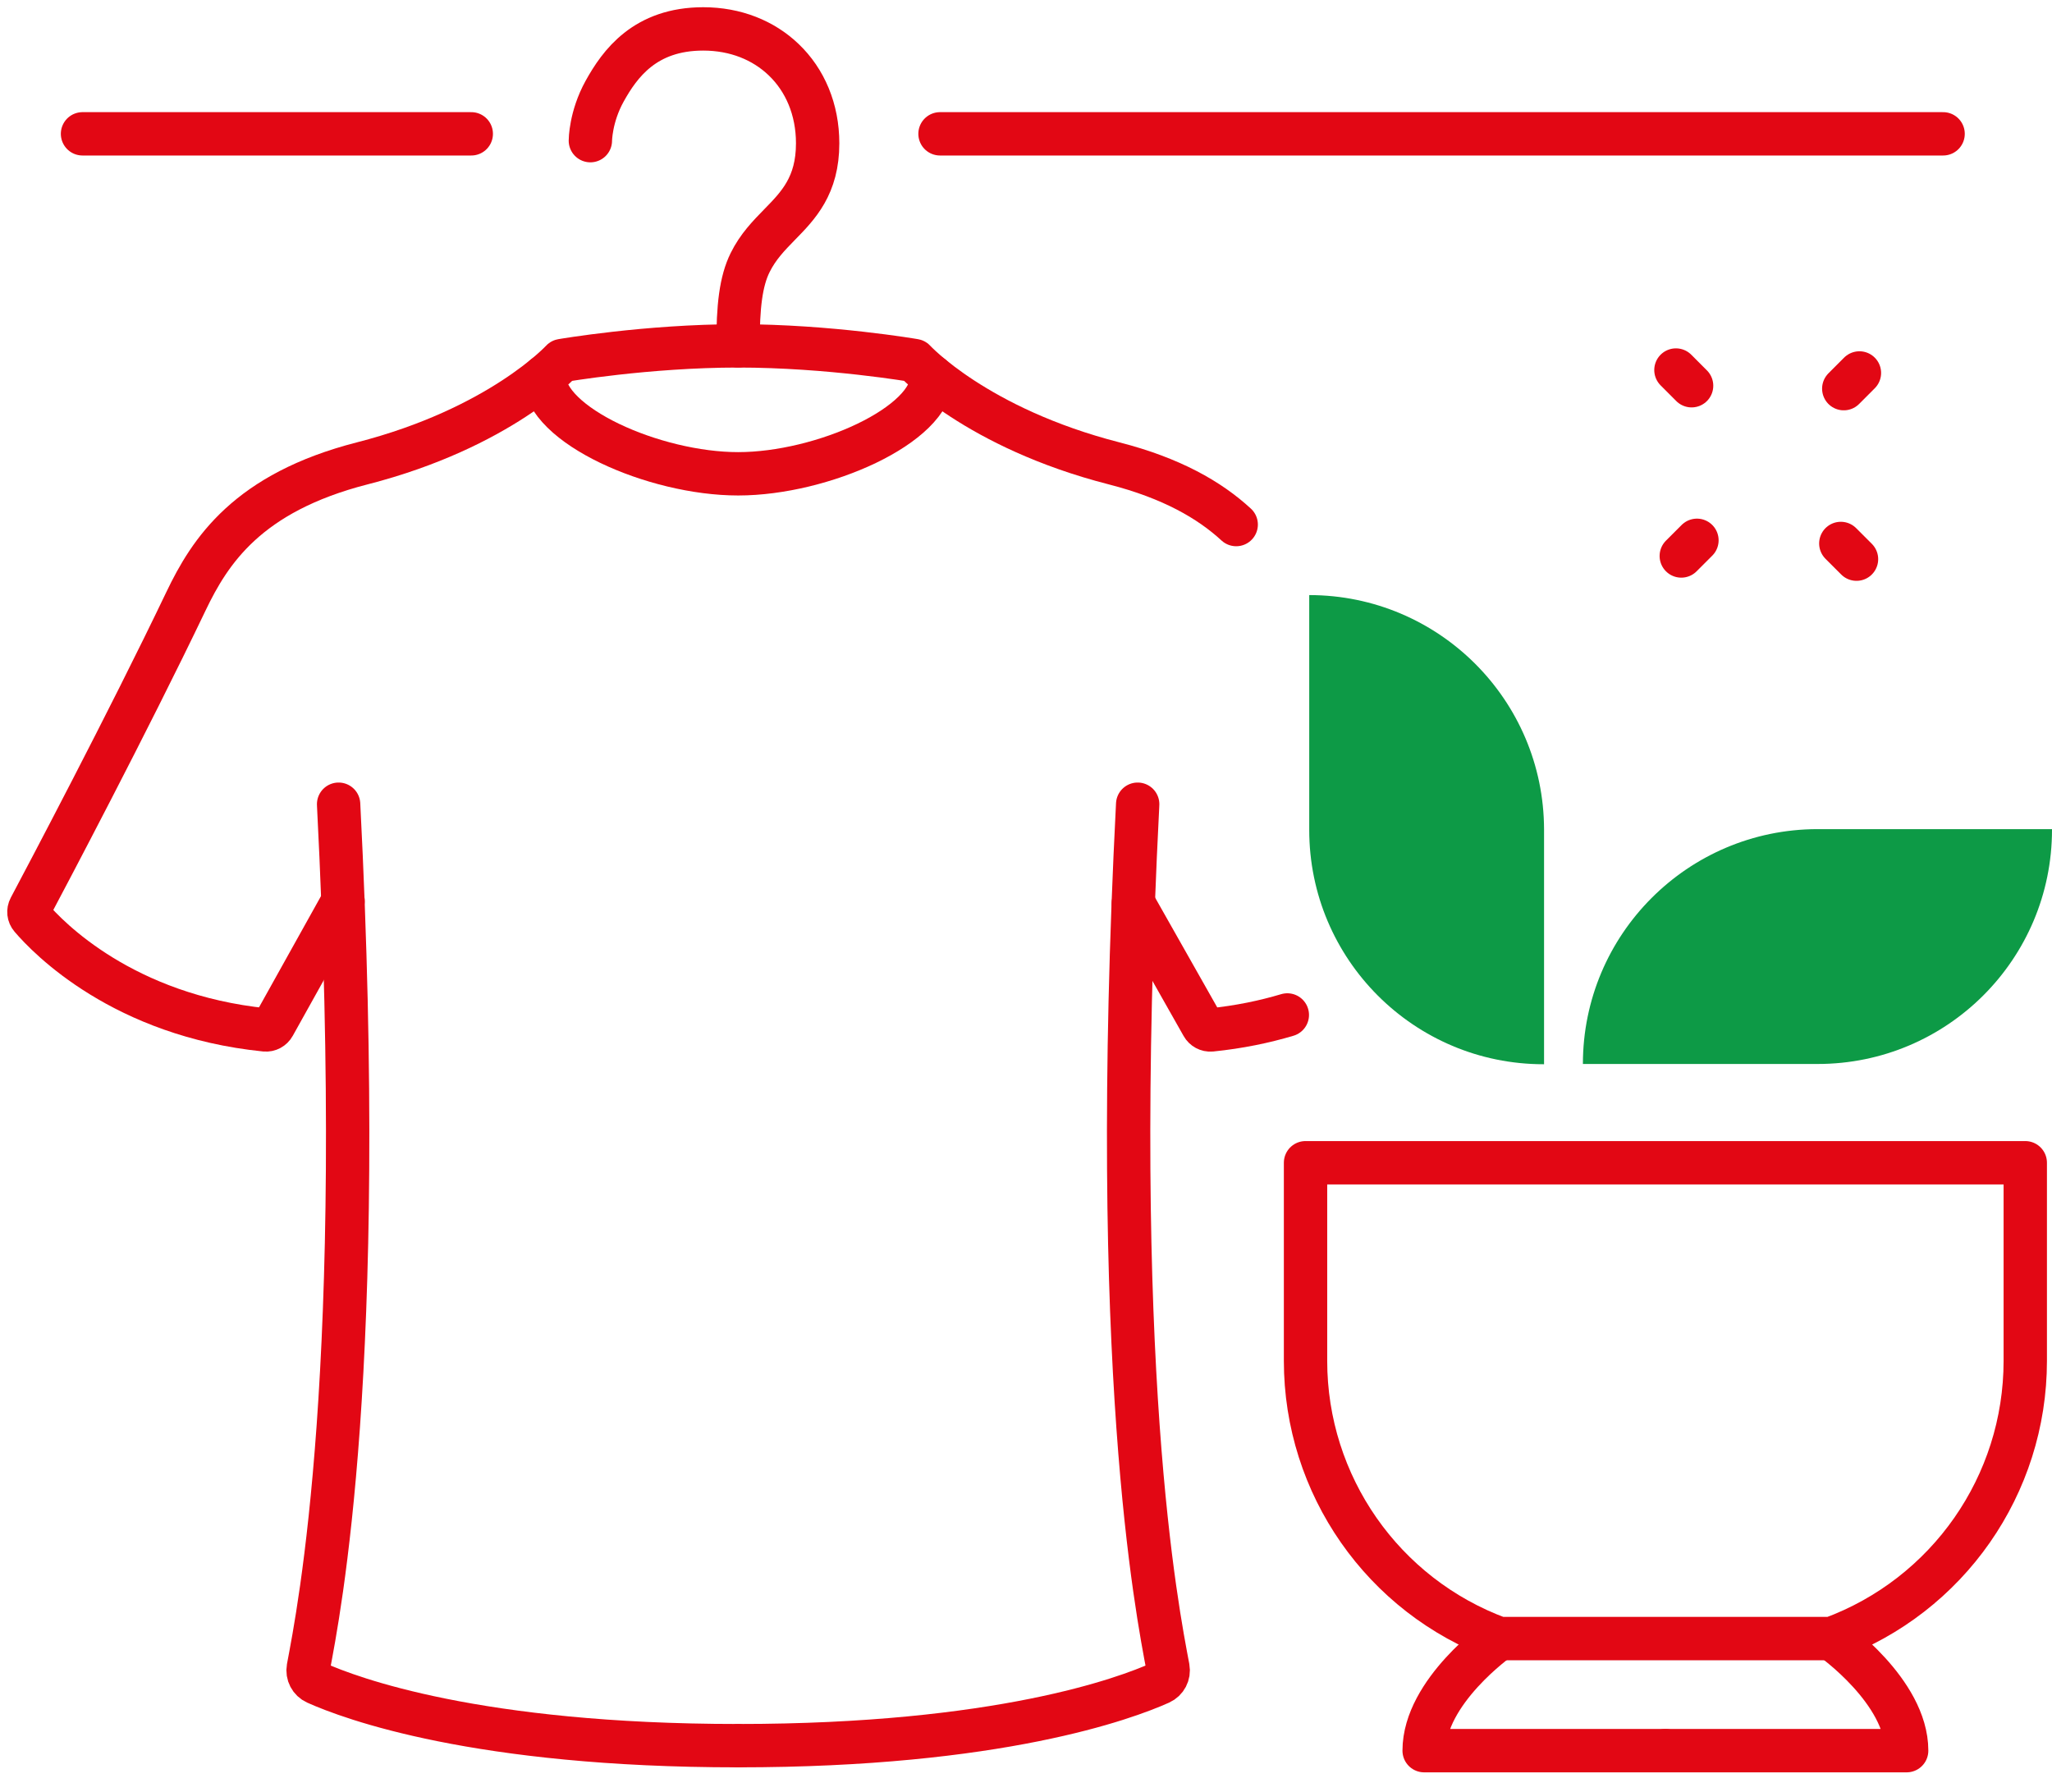 <?xml version="1.0" encoding="UTF-8"?>
<svg width="71px" height="62px" viewBox="0 0 71 62" version="1.1" xmlns="http://www.w3.org/2000/svg" xmlns:xlink="http://www.w3.org/1999/xlink">
    <title>087355A4-2639-45B7-9FFB-AF499A063D74</title>
    <g id="DESKTOP" stroke="none" stroke-width="1" fill="none" fill-rule="evenodd">
        <g id="HOME" transform="translate(-983, -720)">
            <g id="Group-22" transform="translate(134, 689)">
                <g id="Group-20" transform="translate(800, 0)">
                    <g id="Group-35" transform="translate(50, 32)">
                        <path d="M53.769,35.81 L61.875,35.81 L61.894,35.81 L61.894,35.81 C66.371,35.81 70,32.181 70,27.704 L70,27.685 L61.894,27.685 L61.894,27.685 L61.875,27.685 L61.875,27.685 C57.397,27.696 53.769,31.329 53.769,35.81" id="Fill-1" fill="#0D9A46"></path>
                        <path d="M38.364,26.823 C37.365,46.348 39.043,54.736 39.413,56.705 C39.452,56.92 39.341,57.132 39.143,57.221 C37.955,57.754 33.565,59.394 24.541,59.394" id="Stroke-3" stroke="#E20714" stroke-width="1.5" stroke-linecap="round" stroke-linejoin="round"></path>
                        <path d="M10.716,26.823 C11.715,46.348 10.037,54.736 9.667,56.705 C9.628,56.92 9.739,57.132 9.937,57.221 C11.125,57.754 15.515,59.394 24.539,59.394" id="Stroke-5" stroke="#E20714" stroke-width="1.5" stroke-linecap="round" stroke-linejoin="round"></path>
                        <path d="M31.249,12.028 C31.249,13.706 27.447,15.392 24.541,15.392 C21.633,15.392 17.831,13.706 17.831,12.028" id="Stroke-7" stroke="#E20714" stroke-width="1.5" stroke-linecap="round" stroke-linejoin="round"></path>
                        <path d="M43.542,34.114 C42.752,34.35 41.872,34.534 40.904,34.632 C40.782,34.643 40.665,34.579 40.606,34.472 L38.215,30.248" id="Stroke-9" stroke="#E20714" stroke-width="1.5" stroke-linecap="round" stroke-linejoin="round"></path>
                        <path d="M10.87,30.173 L8.474,34.472 C8.415,34.579 8.298,34.643 8.176,34.631 C3.258,34.133 0.664,31.439 0.073,30.746 C-0.008,30.652 -0.023,30.518 0.036,30.407 C0.585,29.373 3.419,24.015 5.431,19.809 C6.266,18.063 7.565,16.048 11.53,15.032 C16.306,13.808 18.441,11.474 18.441,11.474 C18.441,11.474 21.388,10.966 24.54,10.966 C27.691,10.966 30.639,11.474 30.639,11.474 C30.639,11.474 32.775,13.808 37.551,15.032 C39.533,15.54 40.849,16.297 41.773,17.148" id="Stroke-11" stroke="#E20714" stroke-width="1.5" stroke-linecap="round" stroke-linejoin="round"></path>
                        <path d="M24.54,10.966 C24.527,9.614 24.639,8.72 24.954,8.086 C25.224,7.537 25.605,7.148 25.974,6.77 C26.622,6.109 27.291,5.424 27.291,3.958 C27.291,2.781 26.853,1.769 26.115,1.064 C25.416,0.394 24.449,0 23.333,0 C21.315,0 20.445,1.209 19.919,2.158 C19.427,3.048 19.427,3.866 19.427,3.866" id="Stroke-13" stroke="#E20714" stroke-width="1.5" stroke-linecap="round" stroke-linejoin="round"></path>
                        <line x1="31.525" y1="3.63" x2="66.232" y2="3.63" id="Stroke-15" stroke="#E20714" stroke-width="1.5" stroke-linecap="round" stroke-linejoin="round"></line>
                        <line x1="1.855" y1="3.63" x2="15.306" y2="3.63" id="Stroke-17" stroke="#E20714" stroke-width="1.5" stroke-linecap="round" stroke-linejoin="round"></line>
                        <path d="M62.371,55.689 C62.371,55.689 64.971,57.515 64.971,59.567 L56.624,59.567" id="Stroke-19" stroke="#E20714" stroke-width="1.5" stroke-linecap="round" stroke-linejoin="round"></path>
                        <path d="M56.623,39.227 L44.172,39.227 L44.172,46.083 C44.172,50.374 46.848,54.21 50.876,55.689 L56.623,55.689 L62.37,55.689 C66.399,54.21 69.075,50.374 69.075,46.083 L69.075,39.227 L56.623,39.227 Z" id="Stroke-21" stroke="#E20714" stroke-width="1.5" stroke-linecap="round" stroke-linejoin="round"></path>
                        <path d="M50.876,55.689 C50.876,55.689 48.276,57.515 48.276,59.567 L56.623,59.567" id="Stroke-23" stroke="#E20714" stroke-width="1.5" stroke-linecap="round" stroke-linejoin="round"></path>
                        <path d="M44.3,19.588 L44.3,27.694 L44.3,27.713 L44.3,27.713 C44.3,32.19 47.929,35.819 52.406,35.819 L52.425,35.819 L52.425,27.713 L52.425,27.713 L52.425,27.694 L52.425,27.694 C52.414,23.216 48.781,19.588 44.3,19.588" id="Fill-25" fill="#0D9A46"></path>
                        <line x1="57.53" y1="12.345" x2="56.988" y2="11.802" id="Stroke-27" stroke="#E20714" stroke-width="1.5" stroke-linecap="round" stroke-linejoin="round"></line>
                        <line x1="63.236" y1="18.345" x2="62.693" y2="17.802" id="Stroke-29" stroke="#E20714" stroke-width="1.5" stroke-linecap="round" stroke-linejoin="round"></line>
                        <line x1="57.715" y1="17.693" x2="57.173" y2="18.235" id="Stroke-31" stroke="#E20714" stroke-width="1.5" stroke-linecap="round" stroke-linejoin="round"></line>
                        <line x1="63.337" y1="11.903" x2="62.795" y2="12.446" id="Stroke-33" stroke="#E20714" stroke-width="1.5" stroke-linecap="round" stroke-linejoin="round"></line>
                    </g>
                </g>
            </g>
        </g>
    </g>
</svg>